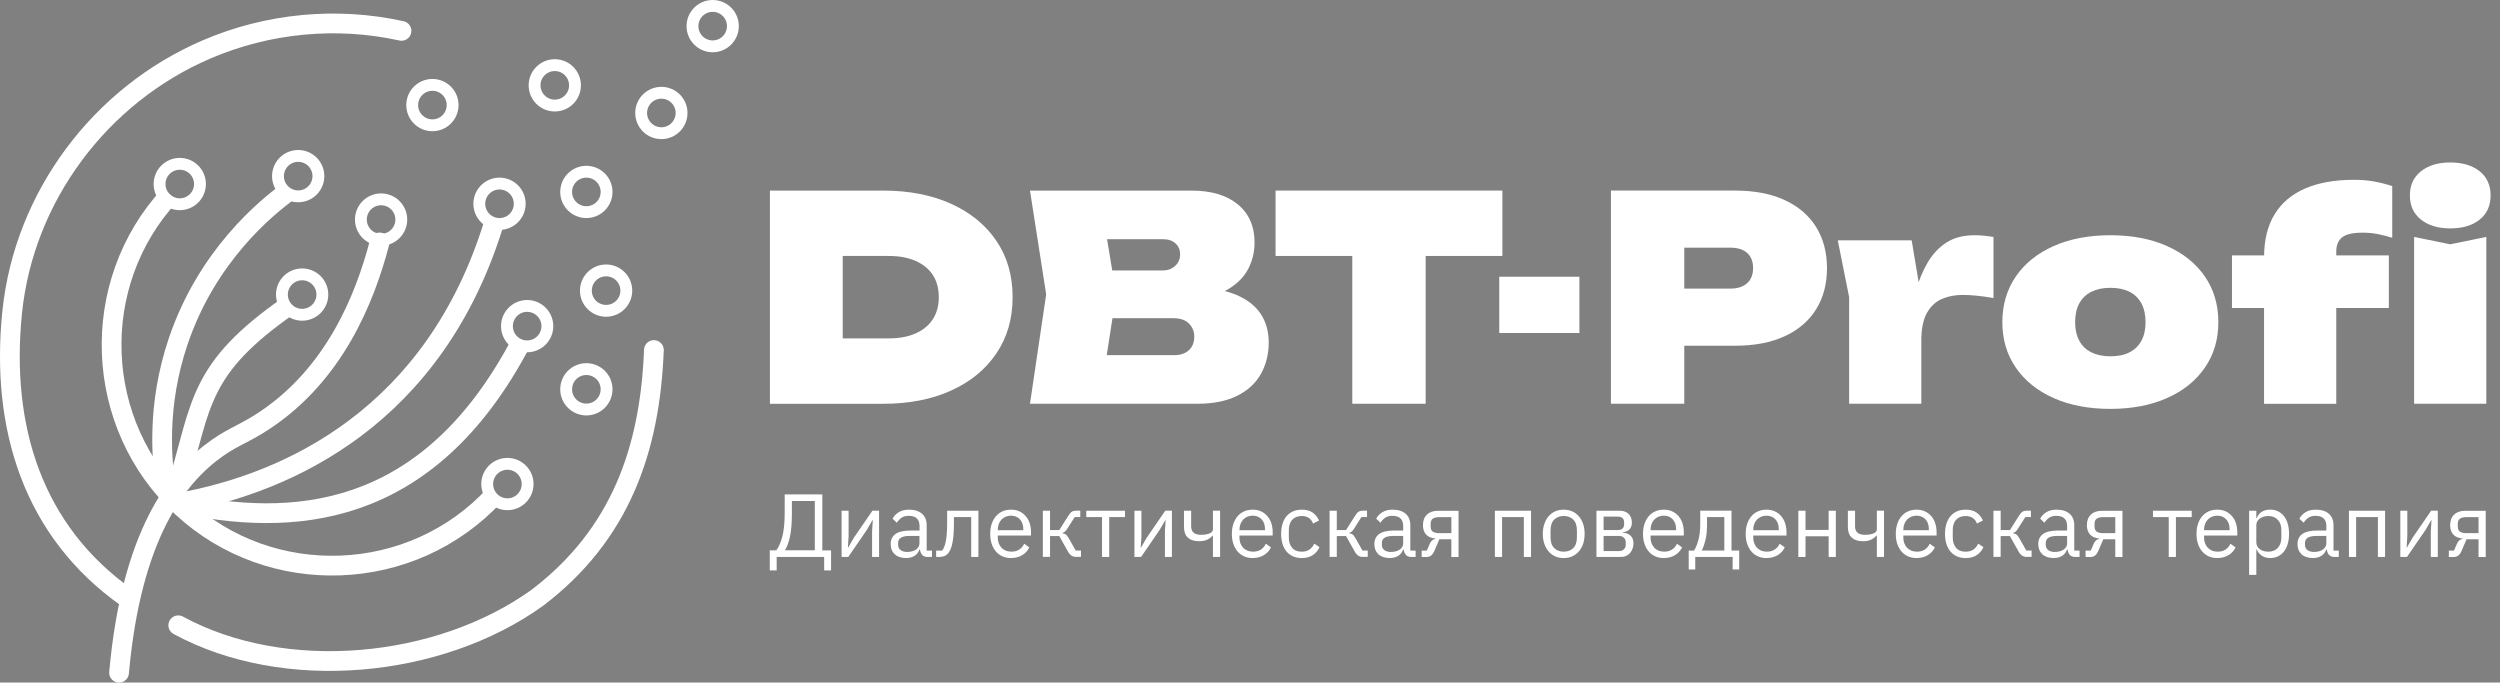 <?xml version="1.0" encoding="UTF-8"?> <svg xmlns="http://www.w3.org/2000/svg" id="Layer_1" version="1.1" viewBox="0 0 633.31 172.91"><rect x="0" y="0" width="633.31" height="172.91" fill="#808080" stroke="none"/><defs><style> .st0 { display: none; fill: #3aafa9; } .st1 { fill: #fff; } .st2, .st3, .st4 { stroke: #fff; } .st2, .st3, .st4, .st5 { fill: none; stroke-miterlimit: 10; } .st2, .st3, .st5 { stroke-width: 5px; } .st3 { stroke-linecap: round; } .st4 { stroke-width: 3px; } .st5 { stroke: #000; } </style></defs><rect class="st0" x="-131.34" y="-90.09" width="917" height="400"></rect><path class="st5" d="M-68.84,58.41"></path><g><g><path class="st1" d="M223.7,48.28c6.58,0,12.32,1.12,17.24,3.35,4.92,2.23,8.75,5.36,11.48,9.4,2.74,4.03,4.1,8.78,4.1,14.26s-1.37,10.16-4.1,14.22c-2.74,4.06-6.56,7.2-11.48,9.43-4.92,2.23-10.67,3.35-17.24,3.35h-28.66v-54h28.66ZM213.48,94l-8.35-8.28h20.02c2.64,0,4.91-.42,6.8-1.26,1.89-.84,3.35-2.04,4.36-3.6,1.01-1.56,1.51-3.42,1.51-5.58s-.5-4.08-1.51-5.62c-1.01-1.54-2.46-2.72-4.36-3.56-1.9-.84-4.17-1.26-6.8-1.26h-20.02l8.35-8.28v37.44Z"></path><path class="st1" d="M301.53,76.07l1.44-3.31c4.08.14,7.49.79,10.22,1.94,2.74,1.15,4.79,2.75,6.16,4.79,1.37,2.04,2.05,4.48,2.05,7.31s-.66,5.57-1.98,7.92c-1.32,2.35-3.32,4.2-6.01,5.54-2.69,1.34-6.05,2.02-10.08,2.02h-42.41l4.1-27.72-4.1-26.28h40.9c4.99,0,8.9,1.16,11.74,3.49,2.83,2.33,4.25,5.56,4.25,9.68,0,2.35-.53,4.56-1.58,6.62-1.06,2.06-2.77,3.8-5.15,5.22-2.38,1.42-5.56,2.34-9.54,2.77ZM279.07,98.25l-7.06-8.28h25.42c1.58,0,2.83-.42,3.74-1.26.91-.84,1.37-1.98,1.37-3.42,0-1.3-.44-2.4-1.33-3.31-.89-.91-2.2-1.37-3.92-1.37h-21.31v-12.1h18.58c1.25,0,2.29-.38,3.13-1.15.84-.77,1.26-1.75,1.26-2.95,0-1.1-.38-2.02-1.15-2.74-.77-.72-1.85-1.08-3.24-1.08h-22.46l6.98-8.28,3.67,22.25-3.67,23.69Z"></path><path class="st1" d="M323.13,48.28h57.46v16.56h-57.46v-16.56ZM342.57,56.27h18.58v46.01h-18.58v-46.01Z"></path><path class="st1" d="M379.8,70.1h20.3v14.26h-20.3v-14.26Z"></path><path class="st1" d="M439.56,48.28c4.9,0,9.08.8,12.56,2.41,3.48,1.61,6.13,3.89,7.96,6.84,1.82,2.95,2.74,6.42,2.74,10.4s-.91,7.45-2.74,10.4c-1.83,2.95-4.48,5.23-7.96,6.84s-7.67,2.41-12.56,2.41h-22.82v-14.47h21.6c1.82,0,3.24-.46,4.25-1.37,1.01-.91,1.51-2.18,1.51-3.82s-.5-2.96-1.51-3.85c-1.01-.89-2.42-1.33-4.25-1.33h-20.02l8.35-8.35v47.88h-18.58v-54h31.46Z"></path><path class="st1" d="M465.55,60.88h18.72l2.45,14.62v26.78h-18.29v-27l-2.88-14.4ZM505,60.02v15.48c-1.63-.29-3.1-.49-4.39-.61-1.3-.12-2.45-.18-3.46-.18-1.83,0-3.53.32-5.11.97-1.58.65-2.87,1.81-3.85,3.49-.98,1.68-1.48,4.08-1.48,7.2l-3.24-4.03c.48-2.98,1.09-5.82,1.84-8.53s1.74-5.14,2.99-7.27c1.25-2.13,2.83-3.83,4.75-5.08,1.92-1.25,4.32-1.87,7.2-1.87.72,0,1.46.04,2.23.11.77.07,1.61.18,2.52.32Z"></path><path class="st1" d="M534.6,103.58c-5.47,0-10.26-.91-14.36-2.74-4.1-1.82-7.3-4.39-9.58-7.7-2.28-3.31-3.42-7.15-3.42-11.52s1.14-8.28,3.42-11.59c2.28-3.31,5.47-5.88,9.58-7.7,4.1-1.82,8.89-2.74,14.36-2.74s10.26.91,14.36,2.74c4.1,1.83,7.29,4.39,9.58,7.7,2.28,3.31,3.42,7.18,3.42,11.59s-1.14,8.21-3.42,11.52c-2.28,3.31-5.47,5.88-9.58,7.7-4.1,1.82-8.89,2.74-14.36,2.74ZM534.6,90.26c1.92,0,3.54-.33,4.86-1.01,1.32-.67,2.33-1.66,3.02-2.95.7-1.3,1.04-2.85,1.04-4.68s-.35-3.46-1.04-4.75c-.7-1.3-1.7-2.28-3.02-2.95-1.32-.67-2.94-1.01-4.86-1.01s-3.48.34-4.82,1.01c-1.34.67-2.36,1.66-3.06,2.95-.7,1.3-1.04,2.88-1.04,4.75s.35,3.38,1.04,4.68c.7,1.3,1.71,2.28,3.06,2.95,1.34.67,2.95,1.01,4.82,1.01Z"></path><path class="st1" d="M565.41,78.02v-13.32h39.74v13.32h-39.74ZM598.53,58.94c-2.5,0-4.24.4-5.22,1.19-.98.79-1.48,2-1.48,3.64v38.52h-18.29v-37.08c0-4.37.89-8,2.66-10.91,1.78-2.9,4.36-5.09,7.74-6.55,3.38-1.46,7.5-2.2,12.35-2.2,1.82,0,3.49.13,5,.4,1.51.26,3.08.66,4.72,1.19v13.1c-1.2-.38-2.41-.7-3.64-.94-1.22-.24-2.51-.36-3.85-.36ZM620.71,57.86c-3.07,0-5.54-.74-7.42-2.23-1.87-1.49-2.81-3.53-2.81-6.12s.94-4.63,2.81-6.12c1.87-1.49,4.34-2.23,7.42-2.23s5.6.75,7.45,2.23c1.85,1.49,2.77,3.53,2.77,6.12s-.92,4.63-2.77,6.12c-1.85,1.49-4.33,2.23-7.45,2.23ZM611.56,60.02l9.14,1.87,9.14-1.87v42.26h-18.29v-42.26Z"></path></g><g><path class="st1" d="M195.01,139.41h1.66c.68-.97,1.2-2.21,1.57-3.72.36-1.51.54-3.44.54-5.79v-4.65h9.53v14.17h2.22v5.08h-1.75v-3.41h-12.03v3.41h-1.75v-5.08ZM206.41,139.41v-12.49h-5.81v3.11c0,2.41-.15,4.35-.46,5.82s-.72,2.62-1.24,3.44v.11h7.51Z"></path><path class="st1" d="M213.2,129.38h1.77v6.49l-.18,2.81h.09l1.45-2.5,4.68-6.81h1.68v11.71h-1.77v-6.49l.18-2.81h-.09l-1.45,2.5-4.68,6.81h-1.68v-11.71Z"></path><path class="st1" d="M235.06,141.09c-.68,0-1.17-.18-1.46-.54-.3-.36-.48-.82-.56-1.36h-.11c-.26.73-.68,1.27-1.27,1.63-.59.36-1.29.54-2.11.54-1.24,0-2.21-.32-2.89-.95-.69-.64-1.03-1.5-1.03-2.59s.4-1.95,1.21-2.54c.81-.59,2.07-.88,3.78-.88h2.32v-1.16c0-.83-.23-1.47-.68-1.91-.45-.44-1.15-.66-2.09-.66-.71,0-1.31.16-1.78.48-.48.32-.87.74-1.19,1.27l-1.09-1.02c.32-.63.83-1.18,1.52-1.62.7-.45,1.57-.67,2.63-.67,1.42,0,2.53.35,3.31,1.04s1.18,1.66,1.18,2.9v6.43h1.34v1.61h-1.02ZM229.83,139.82c.45,0,.87-.05,1.25-.16.38-.11.7-.26.98-.45.27-.2.48-.42.63-.68.15-.26.23-.54.23-.84v-1.93h-2.41c-1.04,0-1.8.15-2.28.45-.48.3-.71.74-.71,1.32v.48c0,.58.21,1.02.62,1.34.42.32.98.48,1.69.48Z"></path><path class="st1" d="M237.14,139.48h1.54c.2-.27.37-.6.52-.97.15-.38.28-.83.39-1.36.11-.53.19-1.16.25-1.88s.09-1.58.09-2.56v-3.33h7.92v11.71h-1.82v-10.1h-4.38v1.79c0,1.13-.04,2.12-.12,2.97-.08.84-.2,1.57-.34,2.17-.14.6-.31,1.1-.51,1.48-.2.39-.41.69-.63.92-.29.29-.61.49-.95.6-.35.11-.76.17-1.25.17h-.7v-1.61Z"></path><path class="st1" d="M256.12,141.37c-.8,0-1.52-.14-2.17-.43s-1.2-.7-1.66-1.24c-.46-.54-.82-1.18-1.07-1.93-.25-.75-.38-1.59-.38-2.53s.12-1.76.38-2.52c.25-.76.6-1.4,1.07-1.94.46-.54,1.01-.95,1.66-1.24.64-.29,1.37-.43,2.17-.43s1.49.14,2.11.43c.62.29,1.15.68,1.59,1.19.44.5.78,1.1,1.01,1.8.23.69.35,1.46.35,2.28v.86h-8.42v.54c0,.5.08.96.24,1.4.16.43.39.81.68,1.12.29.32.66.57,1.09.75s.92.27,1.46.27c.74,0,1.39-.17,1.94-.52.55-.35.98-.85,1.28-1.5l1.29.94c-.38.81-.97,1.46-1.77,1.95-.8.49-1.76.74-2.86.74ZM256.12,130.63c-.5,0-.95.09-1.36.26s-.76.42-1.06.73c-.29.32-.53.69-.69,1.12s-.25.9-.25,1.41v.16h6.47v-.25c0-1.04-.28-1.87-.85-2.49-.57-.62-1.32-.94-2.26-.94Z"></path><path class="st1" d="M264.18,129.38h1.82v4.9h2.34l2.27-3.59c.17-.27.33-.5.48-.67s.3-.31.45-.4.31-.15.48-.19.36-.06.57-.06h1.07v1.61h-1.41l-1.84,2.89c-.12.2-.23.35-.32.47-.09.12-.18.22-.27.3-.09.08-.19.15-.29.2-.11.05-.24.1-.39.15v.09c.32.04.59.15.83.3s.48.46.74.92l1.79,3.16h1.34v1.61h-1.32c-.39,0-.75-.1-1.08-.31-.33-.2-.64-.58-.94-1.12l-2.16-3.84h-2.34v5.27h-1.82v-11.71Z"></path><path class="st1" d="M279.18,130.99h-4v-1.61h9.81v1.61h-4v10.1h-1.82v-10.1Z"></path><path class="st1" d="M287.38,129.38h1.77v6.49l-.18,2.81h.09l1.45-2.5,4.68-6.81h1.68v11.71h-1.77v-6.49l.18-2.81h-.09l-1.45,2.5-4.68,6.81h-1.68v-11.71Z"></path><path class="st1" d="M307.26,135.71h-.11c-.36.4-.81.74-1.34,1-.53.26-1.22.39-2.09.39-1.2,0-2.13-.3-2.79-.89-.67-.6-1-1.5-1-2.71v-4.12h1.82v3.97c0,1.42.84,2.13,2.52,2.13.86,0,1.58-.12,2.14-.35.57-.23.85-.59.85-1.08v-4.68h1.82v11.71h-1.82v-5.38Z"></path><path class="st1" d="M317.34,141.37c-.8,0-1.53-.14-2.17-.43-.64-.29-1.2-.7-1.66-1.24-.46-.54-.82-1.18-1.07-1.93s-.38-1.59-.38-2.53.12-1.76.38-2.52.61-1.4,1.07-1.94c.46-.54,1.01-.95,1.66-1.24.64-.29,1.37-.43,2.17-.43s1.49.14,2.11.43c.62.29,1.15.68,1.59,1.19s.78,1.1,1.01,1.8c.23.69.35,1.46.35,2.28v.86h-8.42v.54c0,.5.08.96.24,1.4s.39.81.68,1.12c.29.32.66.57,1.09.75s.92.27,1.46.27c.74,0,1.39-.17,1.94-.52.55-.35.98-.85,1.28-1.5l1.29.94c-.38.81-.97,1.46-1.77,1.95-.8.49-1.76.74-2.86.74ZM317.34,130.63c-.5,0-.95.09-1.36.26-.41.17-.76.42-1.05.73-.29.32-.53.69-.69,1.12-.17.43-.25.9-.25,1.41v.16h6.47v-.25c0-1.04-.28-1.87-.85-2.49-.57-.62-1.32-.94-2.26-.94Z"></path><path class="st1" d="M329.76,141.37c-.82,0-1.55-.14-2.2-.43-.65-.29-1.2-.7-1.65-1.23-.45-.53-.79-1.17-1.02-1.93-.23-.76-.35-1.6-.35-2.54s.12-1.79.35-2.54c.23-.76.57-1.4,1.02-1.93.45-.53.99-.94,1.65-1.23.65-.29,1.38-.43,2.2-.43,1.17,0,2.1.25,2.8.76.7.51,1.23,1.17,1.58,1.99l-1.52.77c-.21-.61-.56-1.07-1.04-1.41-.48-.33-1.09-.5-1.82-.5-.54,0-1.02.09-1.43.26-.41.17-.75.42-1.02.73-.27.31-.48.68-.61,1.11-.14.43-.21.9-.21,1.42v2c0,1.03.28,1.87.83,2.53.55.66,1.37.99,2.44.99,1.47,0,2.53-.68,3.18-2.04l1.32.88c-.38.85-.94,1.52-1.69,2.02-.75.5-1.68.75-2.8.75Z"></path><path class="st1" d="M336.82,129.38h1.82v4.9h2.34l2.27-3.59c.17-.27.33-.5.48-.67s.3-.31.45-.4.31-.15.48-.19.36-.06.57-.06h1.07v1.61h-1.41l-1.84,2.89c-.12.2-.23.35-.32.47-.09.12-.18.22-.27.3-.09.08-.19.15-.29.2-.11.05-.24.1-.39.15v.09c.32.04.59.15.83.3s.48.46.74.92l1.79,3.16h1.34v1.61h-1.32c-.39,0-.75-.1-1.08-.31-.33-.2-.64-.58-.94-1.12l-2.16-3.84h-2.34v5.27h-1.82v-11.71Z"></path><path class="st1" d="M357.59,141.09c-.68,0-1.17-.18-1.46-.54s-.48-.82-.56-1.36h-.11c-.26.73-.68,1.27-1.27,1.63s-1.29.54-2.11.54c-1.24,0-2.21-.32-2.89-.95-.69-.64-1.03-1.5-1.03-2.59s.4-1.95,1.21-2.54c.81-.59,2.07-.88,3.78-.88h2.31v-1.16c0-.83-.23-1.47-.68-1.91-.46-.44-1.15-.66-2.09-.66-.71,0-1.3.16-1.78.48-.48.32-.87.74-1.19,1.27l-1.09-1.02c.32-.63.82-1.18,1.52-1.62.7-.45,1.57-.67,2.63-.67,1.42,0,2.53.35,3.31,1.04.79.69,1.18,1.66,1.18,2.9v6.43h1.34v1.61h-1.02ZM352.37,139.82c.45,0,.87-.05,1.25-.16.38-.11.7-.26.98-.45.27-.2.48-.42.63-.68.15-.26.23-.54.23-.84v-1.93h-2.41c-1.04,0-1.8.15-2.28.45-.48.3-.71.74-.71,1.32v.48c0,.58.21,1.02.62,1.34.42.32.98.48,1.69.48Z"></path><path class="st1" d="M360.15,139.48h1.29l.75-1.71c.17-.39.37-.69.61-.89s.51-.33.82-.37v-.09c-1.04-.09-1.83-.43-2.36-1.02-.53-.59-.79-1.38-.79-2.38,0-1.13.34-2.02,1.02-2.67.68-.64,1.62-.96,2.81-.96h5.18v11.71h-1.82v-4.49h-3.04l-1.23,2.88c-.27.63-.57,1.06-.9,1.28-.33.22-.69.33-1.1.33h-1.25v-1.61ZM367.67,135.06v-4.06h-3.09c-.68,0-1.21.13-1.59.38-.38.26-.57.68-.57,1.29v.74c0,.6.19,1.03.57,1.28.38.25.91.37,1.59.37h3.09Z"></path><path class="st1" d="M378.7,129.38h9.15v11.71h-1.82v-10.1h-5.52v10.1h-1.82v-11.71Z"></path><path class="st1" d="M396.13,141.37c-.79,0-1.51-.14-2.16-.43s-1.21-.7-1.67-1.24c-.46-.54-.82-1.18-1.08-1.93-.26-.75-.39-1.59-.39-2.53s.13-1.76.39-2.52c.26-.76.62-1.4,1.08-1.94.46-.54,1.02-.95,1.67-1.24.65-.29,1.37-.43,2.16-.43s1.5.14,2.15.43c.64.29,1.2.7,1.67,1.24.47.54.83,1.18,1.09,1.94.26.76.38,1.6.38,2.52s-.13,1.78-.38,2.53c-.26.75-.62,1.39-1.09,1.93-.47.54-1.03.95-1.67,1.24s-1.36.43-2.15.43ZM396.13,139.75c.98,0,1.79-.3,2.41-.91.62-.61.93-1.53.93-2.77v-1.68c0-1.24-.31-2.16-.93-2.77-.62-.61-1.42-.91-2.41-.91s-1.79.3-2.41.91c-.62.61-.93,1.53-.93,2.77v1.68c0,1.24.31,2.16.93,2.77.62.61,1.42.91,2.41.91Z"></path><path class="st1" d="M404.42,129.38h5.9c.95,0,1.7.27,2.25.81s.82,1.26.82,2.17c0,1.47-.76,2.29-2.29,2.47v.09c.91.08,1.58.36,2.03.85.45.49.67,1.1.67,1.83,0,.47-.07.92-.22,1.34-.14.42-.35.79-.62,1.11-.27.32-.61.57-1,.76-.39.19-.84.28-1.34.28h-6.2v-11.71ZM409.84,134.28c.5,0,.89-.12,1.17-.38.28-.25.42-.61.42-1.08v-.5c0-.47-.14-.83-.42-1.08-.28-.25-.67-.37-1.17-.37h-3.61v3.41h3.61ZM410.07,139.6c.54,0,.98-.14,1.29-.43.32-.29.48-.7.48-1.23v-.52c0-.53-.16-.94-.48-1.23-.32-.29-.75-.43-1.29-.43h-3.84v3.84h3.84Z"></path><path class="st1" d="M421.49,141.37c-.8,0-1.52-.14-2.17-.43s-1.2-.7-1.66-1.24c-.46-.54-.82-1.18-1.07-1.93-.25-.75-.38-1.59-.38-2.53s.12-1.76.38-2.52c.25-.76.6-1.4,1.07-1.94.46-.54,1.01-.95,1.66-1.24.64-.29,1.37-.43,2.17-.43s1.49.14,2.11.43c.62.29,1.15.68,1.59,1.19.44.5.78,1.1,1.01,1.8.23.69.35,1.46.35,2.28v.86h-8.42v.54c0,.5.08.96.24,1.4.16.43.39.81.68,1.12.29.32.66.57,1.09.75s.92.27,1.46.27c.74,0,1.39-.17,1.94-.52.55-.35.98-.85,1.28-1.5l1.29.94c-.38.81-.97,1.46-1.77,1.95-.8.49-1.76.74-2.86.74ZM421.49,130.63c-.5,0-.95.09-1.36.26s-.76.42-1.06.73c-.29.32-.53.69-.69,1.12s-.25.9-.25,1.41v.16h6.47v-.25c0-1.04-.28-1.87-.85-2.49-.57-.62-1.32-.94-2.26-.94Z"></path><path class="st1" d="M427.8,139.48h1.34c.47-.75.85-1.7,1.14-2.83.29-1.13.43-2.43.43-3.9v-3.38h7.92v10.1h1.95v4.79h-1.66v-3.18h-9.47v3.18h-1.66v-4.79ZM436.81,139.48v-8.49h-4.38v1.87c0,1.55-.13,2.87-.4,3.96s-.58,1.98-.94,2.65h5.72Z"></path><path class="st1" d="M447.5,141.37c-.8,0-1.52-.14-2.17-.43-.64-.29-1.2-.7-1.66-1.24-.46-.54-.82-1.18-1.07-1.93s-.37-1.59-.37-2.53.12-1.76.37-2.52.61-1.4,1.07-1.94c.46-.54,1.01-.95,1.66-1.24.64-.29,1.37-.43,2.17-.43s1.49.14,2.11.43c.62.29,1.15.68,1.59,1.19s.78,1.1,1.01,1.8c.23.69.35,1.46.35,2.28v.86h-8.42v.54c0,.5.08.96.24,1.4s.39.81.68,1.12c.3.32.66.57,1.09.75.43.18.92.27,1.46.27.74,0,1.39-.17,1.94-.52.55-.35.98-.85,1.28-1.5l1.29.94c-.38.81-.97,1.46-1.77,1.95-.8.49-1.76.74-2.86.74ZM447.5,130.63c-.5,0-.95.09-1.36.26-.41.17-.76.42-1.06.73-.29.32-.53.69-.69,1.12-.17.43-.25.9-.25,1.41v.16h6.47v-.25c0-1.04-.28-1.87-.85-2.49s-1.32-.94-2.26-.94Z"></path><path class="st1" d="M455.56,129.38h1.82v4.86h5.86v-4.86h1.82v11.71h-1.82v-5.24h-5.86v5.24h-1.82v-11.71Z"></path><path class="st1" d="M475.44,135.71h-.11c-.36.4-.81.74-1.34,1-.53.26-1.23.39-2.09.39-1.2,0-2.13-.3-2.79-.89-.67-.6-1-1.5-1-2.71v-4.12h1.82v3.97c0,1.42.84,2.13,2.52,2.13.86,0,1.58-.12,2.15-.35.57-.23.85-.59.85-1.08v-4.68h1.82v11.71h-1.82v-5.38Z"></path><path class="st1" d="M485.52,141.37c-.8,0-1.52-.14-2.17-.43-.64-.29-1.2-.7-1.66-1.24-.46-.54-.82-1.18-1.07-1.93s-.37-1.59-.37-2.53.12-1.76.37-2.52.61-1.4,1.07-1.94c.46-.54,1.01-.95,1.66-1.24.64-.29,1.37-.43,2.17-.43s1.49.14,2.11.43c.62.29,1.15.68,1.59,1.19s.78,1.1,1.01,1.8c.23.69.35,1.46.35,2.28v.86h-8.42v.54c0,.5.08.96.24,1.4s.39.81.68,1.12c.3.32.66.57,1.09.75.43.18.92.27,1.46.27.74,0,1.39-.17,1.94-.52.55-.35.98-.85,1.28-1.5l1.29.94c-.38.81-.97,1.46-1.77,1.95-.8.49-1.76.74-2.86.74ZM485.52,130.63c-.5,0-.95.09-1.36.26-.41.17-.76.42-1.06.73-.29.32-.53.69-.69,1.12-.17.43-.25.9-.25,1.41v.16h6.47v-.25c0-1.04-.28-1.87-.85-2.49s-1.32-.94-2.26-.94Z"></path><path class="st1" d="M497.94,141.37c-.82,0-1.55-.14-2.2-.43s-1.2-.7-1.65-1.23c-.45-.53-.79-1.17-1.02-1.93-.24-.76-.35-1.6-.35-2.54s.12-1.79.35-2.54c.23-.76.58-1.4,1.02-1.93.45-.53,1-.94,1.65-1.23.65-.29,1.38-.43,2.2-.43,1.17,0,2.1.25,2.8.76.7.51,1.23,1.17,1.58,1.99l-1.52.77c-.21-.61-.56-1.07-1.04-1.41s-1.09-.5-1.82-.5c-.54,0-1.02.09-1.43.26-.41.17-.75.42-1.02.73-.27.31-.48.68-.61,1.11-.14.43-.2.9-.2,1.42v2c0,1.03.28,1.87.83,2.53.55.66,1.37.99,2.44.99,1.47,0,2.53-.68,3.18-2.04l1.32.88c-.38.85-.94,1.52-1.69,2.02-.75.5-1.68.75-2.8.75Z"></path><path class="st1" d="M505,129.38h1.82v4.9h2.34l2.27-3.59c.17-.27.33-.5.48-.67s.3-.31.45-.4.31-.15.48-.19c.17-.04.36-.06.57-.06h1.07v1.61h-1.41l-1.84,2.89c-.12.2-.23.35-.32.47-.09.12-.18.22-.27.3-.09.08-.19.15-.3.2-.11.05-.23.1-.39.15v.09c.32.04.59.15.83.3.23.16.48.46.74.92l1.79,3.16h1.34v1.61h-1.32c-.39,0-.75-.1-1.08-.31-.33-.2-.64-.58-.94-1.12l-2.16-3.84h-2.34v5.27h-1.82v-11.71Z"></path><path class="st1" d="M525.77,141.09c-.68,0-1.17-.18-1.46-.54-.29-.36-.48-.82-.56-1.36h-.11c-.26.73-.68,1.27-1.27,1.63s-1.29.54-2.11.54c-1.24,0-2.21-.32-2.89-.95s-1.03-1.5-1.03-2.59.4-1.95,1.21-2.54c.81-.59,2.07-.88,3.78-.88h2.32v-1.16c0-.83-.23-1.47-.68-1.91-.45-.44-1.15-.66-2.09-.66-.71,0-1.31.16-1.78.48-.48.32-.87.74-1.19,1.27l-1.09-1.02c.32-.63.82-1.18,1.52-1.62.7-.45,1.57-.67,2.63-.67,1.42,0,2.53.35,3.31,1.04.79.69,1.18,1.66,1.18,2.9v6.43h1.34v1.61h-1.02ZM520.55,139.82c.45,0,.87-.05,1.25-.16.38-.11.7-.26.98-.45.27-.2.48-.42.64-.68.15-.26.23-.54.23-.84v-1.93h-2.41c-1.04,0-1.8.15-2.28.45-.48.3-.72.74-.72,1.32v.48c0,.58.21,1.02.62,1.34.42.32.98.48,1.69.48Z"></path><path class="st1" d="M528.34,139.48h1.29l.75-1.71c.17-.39.37-.69.61-.89s.51-.33.82-.37v-.09c-1.04-.09-1.83-.43-2.36-1.02-.53-.59-.79-1.38-.79-2.38,0-1.13.34-2.02,1.02-2.67.68-.64,1.62-.96,2.81-.96h5.18v11.71h-1.82v-4.49h-3.04l-1.23,2.88c-.27.63-.57,1.06-.9,1.28s-.69.33-1.1.33h-1.25v-1.61ZM535.85,135.06v-4.06h-3.09c-.68,0-1.21.13-1.59.38s-.57.68-.57,1.29v.74c0,.6.19,1.03.57,1.28.38.25.91.37,1.59.37h3.09Z"></path><path class="st1" d="M549.4,130.99h-4v-1.61h9.81v1.61h-4v10.1h-1.82v-10.1Z"></path><path class="st1" d="M561.7,141.37c-.8,0-1.52-.14-2.17-.43-.64-.29-1.2-.7-1.66-1.24-.46-.54-.82-1.18-1.07-1.93s-.37-1.59-.37-2.53.12-1.76.37-2.52.61-1.4,1.07-1.94c.46-.54,1.01-.95,1.66-1.24.64-.29,1.37-.43,2.17-.43s1.49.14,2.11.43c.62.29,1.15.68,1.59,1.19s.78,1.1,1.01,1.8c.23.69.35,1.46.35,2.28v.86h-8.42v.54c0,.5.08.96.24,1.4s.39.81.68,1.12c.3.32.66.57,1.09.75.43.18.92.27,1.46.27.74,0,1.39-.17,1.94-.52.55-.35.98-.85,1.28-1.5l1.29.94c-.38.81-.97,1.46-1.77,1.95-.8.49-1.76.74-2.86.74ZM561.7,130.63c-.5,0-.95.09-1.36.26-.41.17-.76.42-1.06.73-.29.32-.53.69-.69,1.12-.17.43-.25.9-.25,1.41v.16h6.47v-.25c0-1.04-.28-1.87-.85-2.49s-1.32-.94-2.26-.94Z"></path><path class="st1" d="M569.76,129.38h1.82v1.88h.09c.3-.73.75-1.28,1.33-1.63.58-.35,1.28-.53,2.1-.53.73,0,1.38.14,1.98.43.59.29,1.09.7,1.51,1.23.42.53.73,1.17.95,1.93.22.76.33,1.6.33,2.54s-.11,1.79-.33,2.54c-.22.76-.54,1.4-.95,1.93-.42.53-.92.94-1.51,1.23-.59.29-1.25.43-1.98.43-1.59,0-2.73-.72-3.43-2.16h-.09v6.42h-1.82v-16.25ZM574.6,139.75c1.03,0,1.84-.32,2.43-.97.59-.65.89-1.49.89-2.54v-2.01c0-1.05-.29-1.9-.89-2.54-.59-.65-1.4-.97-2.43-.97-.41,0-.8.06-1.17.17-.37.11-.69.27-.96.47-.27.2-.49.44-.65.72-.16.28-.24.58-.24.9v4.38c0,.38.08.72.24,1.01.16.3.38.55.65.75s.59.36.96.47c.37.11.76.16,1.17.16Z"></path><path class="st1" d="M591.44,141.09c-.68,0-1.17-.18-1.46-.54-.29-.36-.48-.82-.56-1.36h-.11c-.26.73-.68,1.27-1.27,1.63s-1.29.54-2.11.54c-1.24,0-2.21-.32-2.89-.95s-1.03-1.5-1.03-2.59.4-1.95,1.21-2.54c.81-.59,2.07-.88,3.78-.88h2.32v-1.16c0-.83-.23-1.47-.68-1.91-.45-.44-1.15-.66-2.09-.66-.71,0-1.31.16-1.78.48-.48.32-.87.74-1.19,1.27l-1.09-1.02c.32-.63.82-1.18,1.52-1.62.7-.45,1.57-.67,2.63-.67,1.42,0,2.53.35,3.31,1.04.79.69,1.18,1.66,1.18,2.9v6.43h1.34v1.61h-1.02ZM586.22,139.82c.45,0,.87-.05,1.25-.16.38-.11.7-.26.98-.45.27-.2.48-.42.64-.68.15-.26.23-.54.23-.84v-1.93h-2.41c-1.04,0-1.8.15-2.28.45-.48.3-.72.74-.72,1.32v.48c0,.58.21,1.02.62,1.34.42.32.98.48,1.69.48Z"></path><path class="st1" d="M595.05,129.38h9.15v11.71h-1.82v-10.1h-5.52v10.1h-1.82v-11.71Z"></path><path class="st1" d="M608.06,129.38h1.77v6.49l-.18,2.81h.09l1.45-2.5,4.68-6.81h1.68v11.71h-1.77v-6.49l.18-2.81h-.09l-1.45,2.5-4.68,6.81h-1.68v-11.71Z"></path><path class="st1" d="M620.36,139.48h1.29l.75-1.71c.17-.39.37-.69.61-.89s.51-.33.82-.37v-.09c-1.04-.09-1.83-.43-2.36-1.02-.53-.59-.79-1.38-.79-2.38,0-1.13.34-2.02,1.02-2.67.68-.64,1.62-.96,2.81-.96h5.18v11.71h-1.82v-4.49h-3.04l-1.23,2.88c-.27.63-.57,1.06-.9,1.28s-.69.33-1.1.33h-1.25v-1.61ZM627.87,135.06v-4.06h-3.09c-.68,0-1.21.13-1.59.38s-.57.68-.57,1.29v.74c0,.6.19,1.03.57,1.28.38.25.91.37,1.59.37h3.09Z"></path></g><path class="st3" d="M32.16,151.41C8.27,134.58.1,108.16,3.09,79.04,6.1,49.81,25.37,24.1,52.3,12.53c15.51-6.67,32.92-8.35,49.41-4.71"></path><path class="st3" d="M165.65,88.67c-.99,25.23-8.49,46.73-29.49,62.73-25,18-64.1,21.62-91,7"></path><path class="st2" d="M125.24,125.46c-20.88,22.54-56.6,23.9-79.14,3.02s-23.9-56.6-3.02-79.14"></path><circle class="st4" cx="167.54" cy="28.62" r="5.12"></circle><circle class="st4" cx="180.54" cy="6.62" r="5.12"></circle><circle class="st4" cx="140.54" cy="21.62" r="5.12"></circle><circle class="st4" cx="148.54" cy="48.62" r="5.12"></circle><circle class="st4" cx="109.54" cy="26.62" r="5.12"></circle><circle class="st4" cx="153.54" cy="73.62" r="5.12"></circle><circle class="st4" cx="148.54" cy="98.62" r="5.12"></circle><circle class="st4" cx="75.54" cy="44.62" r="5.12"></circle><circle class="st4" cx="76.54" cy="74.62" r="5.12"></circle><circle class="st4" cx="133.54" cy="82.62" r="5.12"></circle><circle class="st4" cx="126.54" cy="51.62" r="5.12"></circle><circle class="st4" cx="96.54" cy="55.62" r="5.12"></circle><circle class="st4" cx="45.54" cy="46.62" r="5.12"></circle><circle class="st4" cx="128.54" cy="122.62" r="5.12"></circle><path class="st3" d="M30.16,170.41c3.1-34.58,14.51-49.7,25-57,4.3-2.99,6.96-3.63,12-7,17.41-11.63,25.17-30.33,29-45"></path><path class="st3" d="M73.16,48.41"></path><path class="st2" d="M73.16,48.41c-5.84,4.28-20.67,16.38-28,38-5.59,16.48-4.21,30.79-3,38"></path><path class="st2" d="M45.16,127.41c28-5,65-22,80-71"></path><path class="st2" d="M45.16,127.41c28,6,63,5,87-41"></path><path class="st2" d="M45.16,122.41c6-20,5-29,28-45"></path></g></svg> 